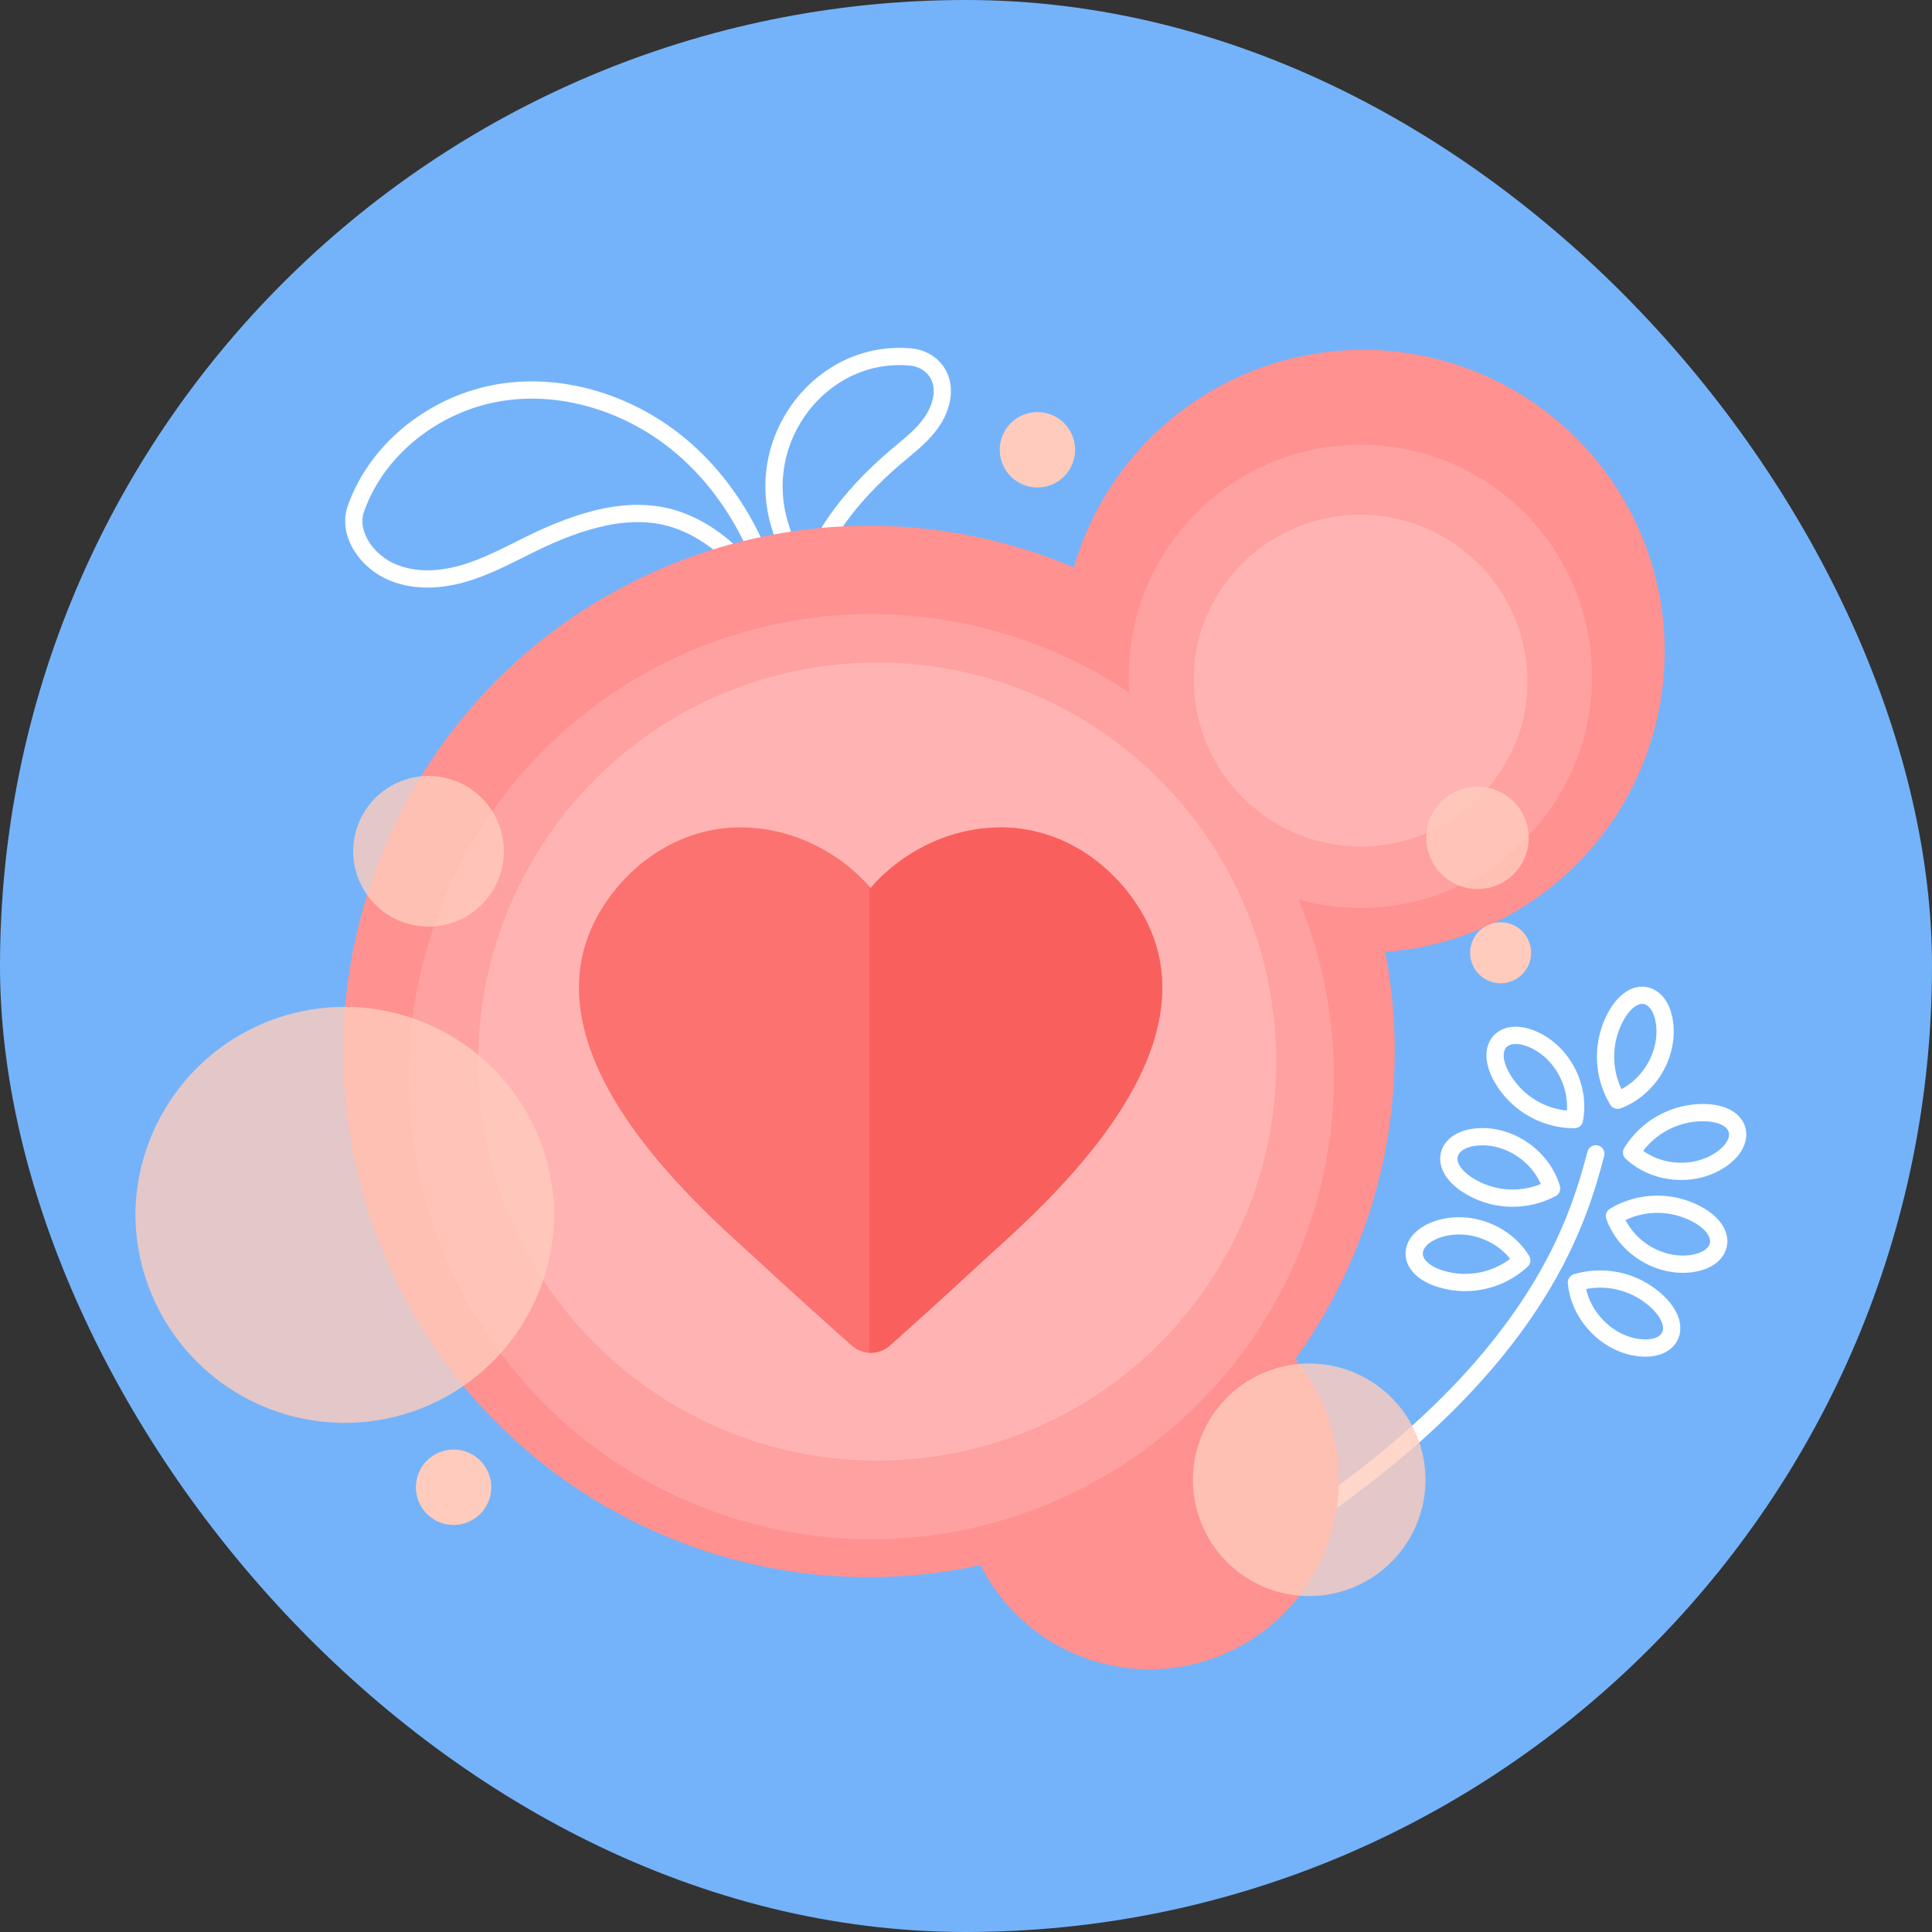 <svg xmlns:xlink="http://www.w3.org/1999/xlink" xmlns="http://www.w3.org/2000/svg" viewBox="0 0 56 56" height="56" width="56">
    <rect x="0" y="0" width="56" height="56" fill="#333333" stroke="none"/>
    <defs>
        <path id="w34u6vmyoa" d="M31.529 15.336a8.8 8.8 0 0 0-.404 1.11c-7.637-3.234-16.487.242-19.863 7.853-3.412 7.691.057 16.692 7.749 20.104a15.166 15.166 0 0 0 9.41.962 5.485 5.485 0 0 0 9.914-.24 5.484 5.484 0 0 0-.793-5.727 15.29 15.29 0 0 0 1.573-2.744 15.162 15.162 0 0 0 1.034-9.062 8.736 8.736 0 0 0 2.908-16.699 8.707 8.707 0 0 0-3.538-.753 8.737 8.737 0 0 0-7.99 5.196z"></path>
        <path id="pweh4l311b" d="M32.734 20.077a13.39 13.39 0 0 0-3.97-1.808c-7.146-1.938-14.51 2.284-16.447 9.43-1.938 7.146 2.284 14.51 9.43 16.447 7.146 1.937 14.51-2.285 16.447-9.43a13.349 13.349 0 0 0-.554-8.64 6.715 6.715 0 1 0-4.906-5.999z"></path>
        <path id="hmnai9uqlc" d="M34.752 18.497a4.845 4.845 0 0 0 9.351 2.536 4.844 4.844 0 0 0-3.407-5.944 4.847 4.847 0 0 0-5.943 3.408z"></path>
        <path id="70ca8u5uyd" d="M25.441 19.204c-.585 0-1.177.044-1.773.136-6.313.972-10.643 6.877-9.671 13.19.972 6.312 6.877 10.641 13.19 9.67 6.312-.972 10.641-6.877 9.67-13.19-.88-5.715-5.805-9.806-11.415-9.806z"></path>
        <path id="2zcddl152e" d="M41.344 24.286a1.483 1.483 0 0 0 2.966 0 1.483 1.483 0 1 0-2.966 0z"></path>
        <path id="yd5ryeby4f" d="M42.613 27.617a.883.883 0 1 0 1.767 0 .883.883 0 0 0-1.767 0z"></path>
        <path id="u54x7usc5g" d="M17.721 25.934c-3.266 4.314 2.918 9.361 4.371 10.717.87.811 1.95 1.776 2.589 2.344a.83.83 0 0 0 1.116 0c.642-.571 1.713-1.536 2.581-2.344 1.454-1.356 7.637-6.403 4.372-10.717-.904-1.192-2.252-1.951-3.736-1.951l-.18.003c-2.316.095-3.599 1.757-3.599 1.757s-1.282-1.662-3.598-1.757a4.331 4.331 0 0 0-.18-.003c-1.485 0-2.835.759-3.736 1.951z"></path>
        <path id="auf3dgenzh" d="M28.834 23.989c-2.316.095-3.599 1.756-3.599 1.756s-.01-.014-.032-.039V39.21c.21.009.423-.06.594-.213.642-.57 1.713-1.536 2.581-2.344 1.454-1.355 7.637-6.402 4.372-10.716-.904-1.193-2.252-1.952-3.736-1.952-.06 0-.12.001-.18.004z"></path>
        <path id="0bmzqcvlbi" d="M10.238 24.675a2.183 2.183 0 1 0 4.366 0 2.183 2.183 0 0 0-4.366 0z"></path>
        <path id="dvlu4hyh7j" d="M28.979 13.004a1.092 1.092 0 1 0 2.183 0 1.092 1.092 0 0 0-2.183 0z"></path>
        <path id="xrrf85pxbk" d="M12.056 43.142a1.092 1.092 0 0 0 2.183 0 1.092 1.092 0 1 0-2.183 0z"></path>
        <path id="hmi2gfyail" d="M3.925 35.175a6.067 6.067 0 0 0 12.135 0 6.068 6.068 0 0 0-12.135 0z"></path>
        <path id="ky9hy5plhm" d="M34.578 42.892a3.37 3.37 0 0 0 6.74 0 3.37 3.37 0 1 0-6.74 0z"></path>
    </defs>
    <g fill-rule="evenodd" fill="none">
        <rect rx="28" height="56" width="56" fill="#74B3FA"></rect>
        <g stroke-width=".5" stroke="#FFF">
            <path d="M22.533 17.74c-.408-1.837-1.346-3.582-2.782-4.798-1.435-1.216-3.384-1.862-5.242-1.566-1.857.296-3.565 1.592-4.192 3.366-.244.693.268 1.449.923 1.782.655.333 1.443.31 2.15.112.707-.197 1.358-.555 2.017-.878 1.34-.656 2.903-1.185 4.302-.662 1.252.468 2.105 1.516 2.824 2.644zM23.337 17.521c-.272-.735-.475-1.493-.715-2.239-.83-2.584 1.222-5.181 3.788-4.933.438.042.811.355.886.79.074.433-.112.877-.385 1.222-.274.345-.63.612-.965.898-1.24 1.058-2.578 2.632-2.61 4.262z"></path>
            <path d="M22.352 17.376a18.056 18.056 0 0 1 1.72 6.357M23.282 17.369a22.61 22.61 0 0 0 3.045 6.777"></path>
            <path stroke-linejoin="round" stroke-linecap="round" d="M36.361 44.983c8.207-5.004 9.396-9.697 9.895-11.539M49.778 33.675c-.771.455-1.832.34-2.485-.27a2.432 2.432 0 0 1 2.224-1.15c1.036.082 1.127.91.26 1.42zM48.877 36.64c-.892.048-1.78-.545-2.08-1.39a2.42 2.42 0 0 1 2.5.008c.88.552.582 1.329-.42 1.382zM42.972 32.948c.893.001 1.748.641 2.002 1.5a2.418 2.418 0 0 1-2.496-.142c-.85-.598-.51-1.358.494-1.358z"></path>
            <path stroke-linejoin="round" stroke-linecap="round" d="M41.791 35.596c.865-.228 1.854.172 2.318.937a2.423 2.423 0 0 1-2.45.502c-.975-.36-.839-1.182.132-1.439zM44.56 30.188c.79.417 1.248 1.384 1.075 2.264a2.42 2.42 0 0 1-2.14-1.292c-.474-.927.178-1.442 1.065-.972zM48.26 29.789c.052.895-.533 1.792-1.372 2.102a2.447 2.447 0 0 1-.007-2.51c.544-.89 1.32-.599 1.379.408zM47.363 39.04c-.875-.177-1.588-.973-1.67-1.866a2.418 2.418 0 0 1 2.419.63c.716.754.235 1.433-.749 1.235z"></path>
        </g>
        <use xlink:href="#w34u6vmyoa" fill="#FF9190"></use>
        <use xlink:href="#pweh4l311b" fill="#FFA1A0"></use>
        <use xlink:href="#hmnai9uqlc" fill="#FFB4B3"></use>
        <use xlink:href="#70ca8u5uyd" fill="#FFB4B3"></use>
        <use xlink:href="#2zcddl152e" fill="#FFCBBD" fill-opacity=".8"></use>
        <use xlink:href="#yd5ryeby4f" fill="#FFCBBD"></use>
        <use xlink:href="#u54x7usc5g" fill="#FB7270"></use>
        <use xlink:href="#auf3dgenzh" fill="#F9605D"></use>
        <use xlink:href="#0bmzqcvlbi" fill="#FFCBBD" fill-opacity=".8"></use>
        <use xlink:href="#dvlu4hyh7j" fill="#FFCBBD"></use>
        <use xlink:href="#xrrf85pxbk" fill="#FFCBBD"></use>
        <use xlink:href="#hmi2gfyail" fill="#FFCBBD" fill-opacity=".8"></use>
        <use xlink:href="#ky9hy5plhm" fill="#FFCBBD" fill-opacity=".8"></use>
    </g>
</svg>
